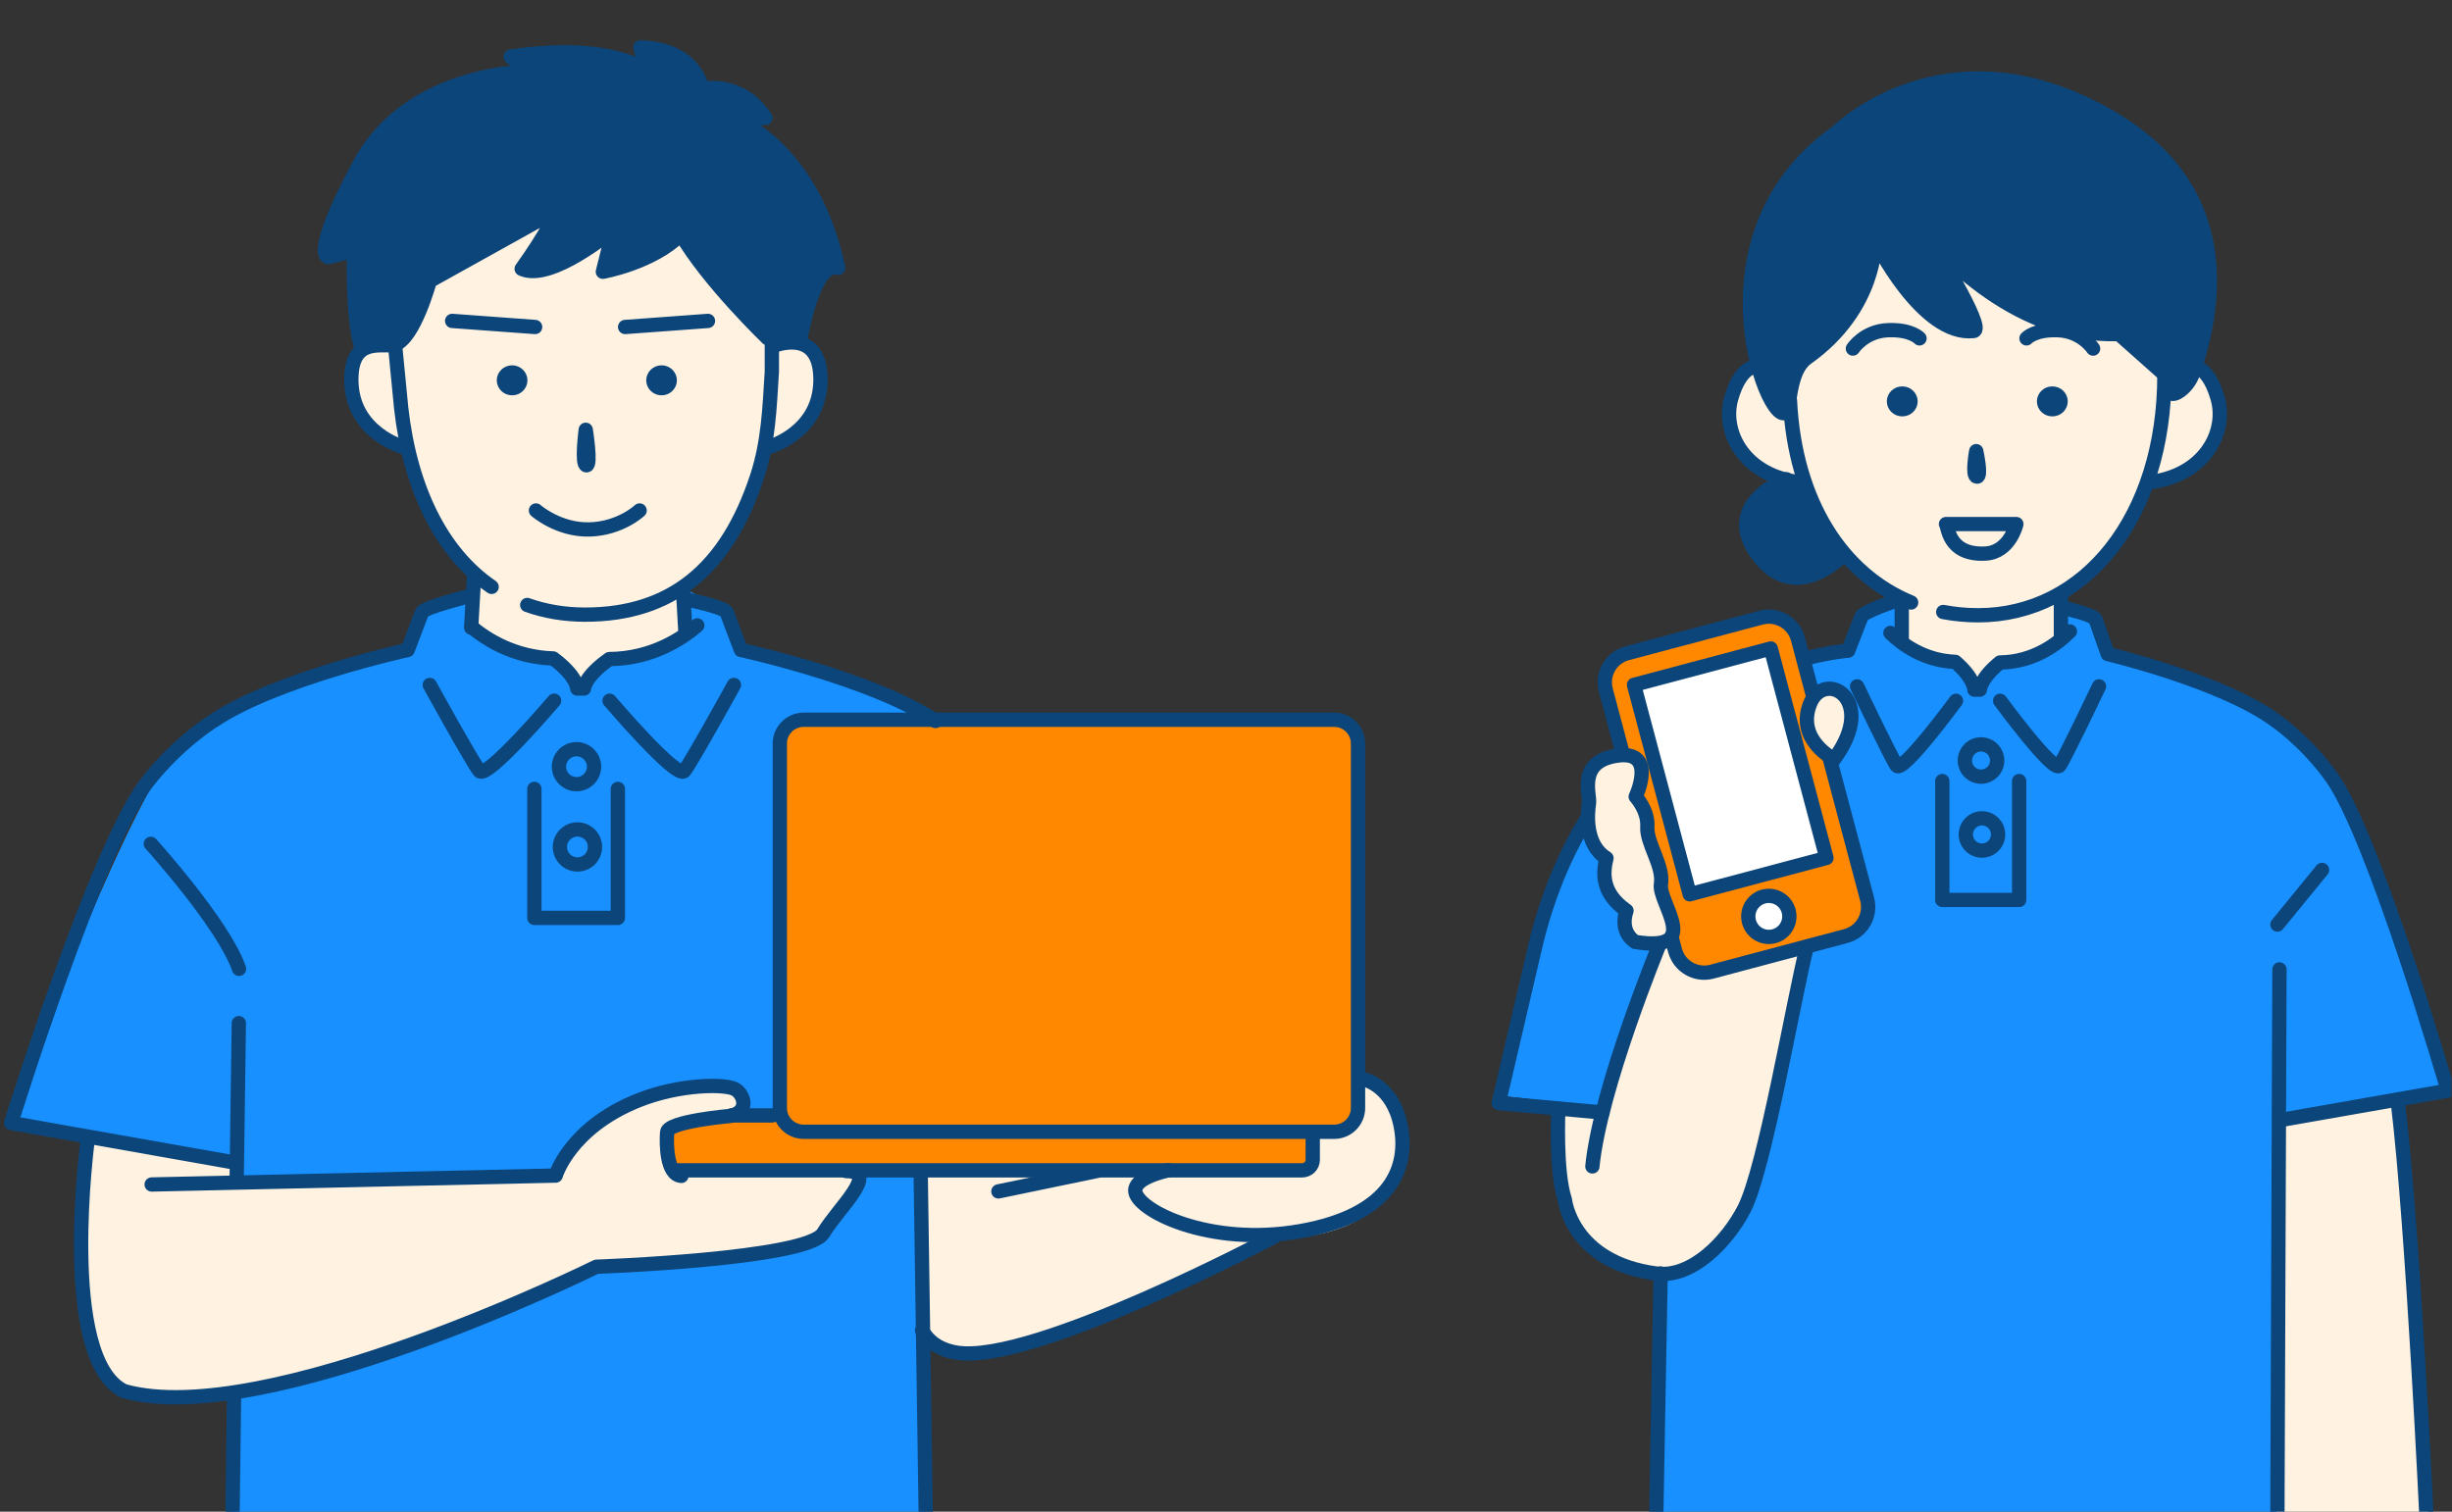 <svg width="240" height="148" viewBox="0 0 240 148" fill="none" xmlns="http://www.w3.org/2000/svg">
<rect x="0" y="0" width="240" height="148" fill="#333333" stroke="none"/>
<g clip-path="url(#clip0_11516_2504)">
<path d="M8.254 111.309C8.953 111.134 22.503 113.566 22.503 113.566L23.027 115.649L54.145 115.125C54.145 115.125 56.406 109.052 62.492 107.492C68.578 105.933 70.315 106.107 71.878 106.282C73.441 106.456 72.402 109.062 72.402 109.062C72.402 109.062 66.142 109.411 65.628 110.447C65.114 111.483 65.278 114.787 66.666 114.787C68.054 114.787 82.909 114.028 84.122 114.9C85.335 115.772 81.644 120.614 78.879 121.804C74.15 123.846 58.154 124.154 58.154 124.154C58.154 124.154 30.346 137.47 20.22 136.793C10.094 136.116 10.8 137.084 8.754 130.498C6.708 123.911 8.275 111.319 8.275 111.319L8.254 111.309Z" fill="#FFF2E1"/>
<path d="M90.26 114.798V129.674C90.26 129.674 90.074 133.254 97.99 131.746C105.906 130.238 124.4 121.2 124.4 121.2C124.4 121.2 135.153 121.948 136.479 114.418C137.805 106.888 133.087 105 133.087 105C133.087 105 134.032 108.58 132.706 109.514C131.38 110.448 128.553 110.263 128.553 110.263V113.844C128.553 113.844 128.738 114.223 125.346 114.223C121.953 114.223 90.249 114.787 90.249 114.787L90.26 114.798Z" fill="#FFF2E1"/>
<path d="M38.571 33.666C38.571 33.666 34.047 32.763 34.171 37.277C34.294 41.791 39.866 43.863 39.866 43.863C39.866 43.863 42.066 53.938 46.466 56.123C46.332 57.929 46.466 61.417 46.466 61.417C46.466 61.417 50.865 64.382 53.837 64.259C54.998 65.039 56.807 67.491 56.807 67.491L59.141 64.906C59.141 64.906 65.607 63.223 66.645 61.941C66.645 59.232 66.779 57.55 66.779 57.55C66.779 57.55 74.15 51.866 74.931 43.997C77.131 43.094 80.493 40.898 80.493 37.8C80.493 34.702 78.941 32.506 75.836 33.799C74.931 33.286 66.779 22.955 66.779 22.955C66.779 22.955 61.608 26.699 59.275 26.699C59.408 24.504 59.922 22.821 59.922 22.821C59.922 22.821 54.227 27.212 50.999 26.433C51.513 24.104 54.751 20.492 54.751 20.492L42.333 27.14C42.333 27.14 40.647 33.85 38.581 33.655L38.571 33.666Z" fill="#FFF2E1"/>
<path d="M35.6 33.491L34.582 24.134C34.582 24.134 33.153 25.56 32.135 25.15C31.117 24.74 32.341 20.267 35.394 15.999C38.447 11.731 43.783 7.011 51.77 7.011C51.164 6.283 50.197 5.565 50.197 5.565C50.197 5.565 59.398 3.995 63.274 6.775C62.667 5.565 62.667 4.847 62.667 4.847C62.667 4.847 67.509 4.241 68.475 8.355C69.925 9.084 73.924 8.838 74.767 11.495L72.104 11.618C72.104 11.618 79.856 17.178 81.912 24.904C80.092 27.325 78.519 29.254 78.396 32.875C77.183 33.481 75.826 33.788 75.826 33.788L66.769 22.944C66.769 22.944 62.41 26.658 59.264 26.689C59.748 25.14 59.912 22.811 59.912 22.811C59.912 22.811 55.173 26.75 50.989 26.422C52.253 24.647 54.741 20.482 54.741 20.482L42.076 27.91C42.076 27.91 40.143 33.47 38.571 33.645C37.234 33.706 35.6 33.481 35.6 33.481V33.491Z" fill="#0C457A"/>
<path d="M68.445 109.617L76.196 109.042V72.58C76.196 72.58 76.124 70.385 80.627 70.241C85.129 70.097 130.074 70.528 130.074 70.528C130.074 70.528 132.829 69.512 132.973 73.852C133.117 78.192 132.829 108.591 132.829 108.591C132.829 108.591 131.668 110.612 130.218 110.766C128.769 110.92 128.542 110.273 128.542 110.273L128.635 112.53C128.635 112.53 128.635 114.418 127.042 114.613C125.448 114.808 65.741 114.51 65.741 114.51L65.597 110.427L68.434 109.606L68.445 109.617Z" fill="#FF8800"/>
<path d="M46.465 61.417L46.548 58.319C46.548 58.319 41.079 59.202 40.904 59.909C40.729 60.617 39.67 63.787 39.67 63.787C39.67 63.787 22.019 67.491 16.9 73.831C11.78 80.172 0.842 109.75 0.842 109.75L22.503 113.556L23.027 115.639L54.145 115.115C54.145 115.115 56.263 108.508 63.849 106.928C71.436 105.348 72.67 106.928 72.67 107.462C72.67 107.995 72.392 109.052 72.392 109.052H76.206V72.59C76.206 72.59 76.031 70.477 79.382 70.302C82.734 70.128 90.68 70.302 90.68 70.302C90.68 70.302 79.352 64.731 72.505 63.787C71.847 62.279 71.272 59.735 71.272 59.735L66.789 57.55C67.036 61.848 67.067 62.013 67.067 62.013C67.067 62.013 61.516 65.326 59.151 64.916L57.321 67.142L53.847 64.27C53.847 64.27 50.444 64.526 46.476 61.428L46.465 61.417Z" fill="#1890FF"/>
<path d="M90.259 114.798L90.557 150.798L22.636 149.905L22.862 136.353C22.862 136.353 53.569 129.038 58.144 124.134C66.059 123.682 78.704 122.328 79.927 121.374C82.508 118.799 84.122 114.88 84.122 114.88L90.269 114.787L90.259 114.798Z" fill="#1890FF"/>
<path d="M48.12 57.457C43.217 54.092 40.153 47.834 39.269 39.965L38.673 33.85" stroke="#0C457A" stroke-width="1.4" stroke-linecap="round" stroke-linejoin="round"/>
<path d="M75.548 33.83V36.394C75.322 39.985 75.219 43.248 74.099 46.664C71.127 55.713 65.7 60.176 57.27 60.176C55.224 60.176 53.333 59.847 51.605 59.232" stroke="#0C457A" stroke-width="1.4" stroke-linecap="round" stroke-linejoin="round"/>
<path d="M75.702 33.871C75.702 33.871 80.308 31.942 80.308 37.174C80.308 42.407 75.198 43.781 75.198 43.781" stroke="#0C457A" stroke-width="1.4" stroke-linecap="round" stroke-linejoin="round"/>
<path d="M50.927 37.236C50.927 37.657 50.567 38.005 50.125 38.005C49.683 38.005 49.323 37.657 49.323 37.236C49.323 36.815 49.683 36.466 50.125 36.466C50.567 36.466 50.927 36.815 50.927 37.236Z" fill="#0C457A" stroke="#0C457A" stroke-width="1.4" stroke-linecap="round" stroke-linejoin="round"/>
<path d="M65.555 37.236C65.555 37.657 65.196 38.005 64.754 38.005C64.311 38.005 63.952 37.657 63.952 37.236C63.952 36.815 64.311 36.466 64.754 36.466C65.196 36.466 65.555 36.815 65.555 37.236Z" fill="#0C457A" stroke="#0C457A" stroke-width="1.4" stroke-linecap="round" stroke-linejoin="round"/>
<path d="M57.332 42.078C57.332 42.078 56.89 45.494 57.394 45.556C57.897 45.617 57.332 42.078 57.332 42.078Z" stroke="#0C457A" stroke-width="1.4" stroke-linecap="round" stroke-linejoin="round"/>
<path d="M52.459 49.978C52.459 49.978 54.659 51.917 57.702 51.835C60.745 51.753 62.606 49.978 62.606 49.978" stroke="#0C457A" stroke-width="1.4" stroke-linecap="round" stroke-linejoin="round"/>
<path d="M44.256 31.419L52.377 32.014" stroke="#0C457A" stroke-width="1.4" stroke-linecap="round" stroke-linejoin="round"/>
<path d="M69.297 31.419L61.187 32.014" stroke="#0C457A" stroke-width="1.4" stroke-linecap="round" stroke-linejoin="round"/>
<path d="M46.168 61.397C47.669 62.648 50.383 64.351 54.145 64.464C56.52 66.239 56.499 67.409 56.499 67.409H57.167C57.167 67.409 57.188 66.249 59.645 64.526C63.87 64.495 66.841 62.453 68.249 61.232" stroke="#0C457A" stroke-width="1.4" stroke-linecap="round" stroke-linejoin="round"/>
<path d="M59.665 68.599C59.665 68.599 66.265 76.365 66.975 75.483C67.684 74.6 71.837 67.06 71.837 67.06" stroke="#0C457A" stroke-width="1.4" stroke-linecap="round" stroke-linejoin="round"/>
<path d="M67.386 58.729C67.386 58.729 70.963 59.458 71.138 59.971C71.313 60.484 72.526 63.633 72.526 63.633C72.526 63.633 85.438 66.455 91.564 70.589" stroke="#0C457A" stroke-width="1.4" stroke-linecap="round" stroke-linejoin="round"/>
<path d="M54.237 68.599C54.237 68.599 47.638 76.365 46.928 75.483C46.219 74.6 42.066 67.06 42.066 67.06" stroke="#0C457A" stroke-width="1.4" stroke-linecap="round" stroke-linejoin="round"/>
<path d="M58.144 75.062C58.144 76.006 57.373 76.776 56.427 76.776C55.481 76.776 54.71 76.006 54.71 75.062C54.71 74.118 55.481 73.349 56.427 73.349C57.373 73.349 58.144 74.118 58.144 75.062Z" stroke="#0C457A" stroke-width="1.4" stroke-linecap="round" stroke-linejoin="round"/>
<path d="M56.52 84.635C57.468 84.635 58.236 83.868 58.236 82.921C58.236 81.975 57.468 81.208 56.52 81.208C55.571 81.208 54.803 81.975 54.803 82.921C54.803 83.868 55.571 84.635 56.52 84.635Z" stroke="#0C457A" stroke-width="1.4" stroke-linecap="round" stroke-linejoin="round"/>
<path d="M60.477 77.237V89.867H52.304V77.237" stroke="#0C457A" stroke-width="1.4" stroke-linecap="round" stroke-linejoin="round"/>
<path d="M45.88 58.38C45.88 58.38 41.48 59.468 41.295 59.971C41.11 60.473 39.907 63.633 39.907 63.633C39.907 63.633 26.995 66.455 20.868 70.589C20.868 70.589 17.393 72.723 14.371 76.632C9.488 82.921 1.089 109.944 1.089 109.944L23.037 113.833" stroke="#0C457A" stroke-width="1.4" stroke-linecap="round" stroke-linejoin="round"/>
<path d="M130.588 70.466H78.663C77.374 70.466 76.329 71.509 76.329 72.795V108.477C76.329 109.763 77.374 110.806 78.663 110.806H130.588C131.877 110.806 132.922 109.763 132.922 108.477V72.795C132.922 71.509 131.877 70.466 130.588 70.466Z" stroke="#0C457A" stroke-width="1.4" stroke-linecap="round" stroke-linejoin="round"/>
<path d="M46.414 56.195L46.116 61.448" stroke="#0C457A" stroke-width="1.4" stroke-linecap="round" stroke-linejoin="round"/>
<path d="M66.851 57.703L67.088 61.879" stroke="#0C457A" stroke-width="1.4" stroke-linecap="round" stroke-linejoin="round"/>
<path d="M75.117 33.101C75.117 33.101 69.329 27.541 66.656 22.945C63.891 25.745 59.008 26.607 59.008 26.607L60.036 22.483C60.036 22.483 53.929 27.643 51.061 26.32C53.456 22.975 54.649 20.513 54.649 20.513L42.066 27.51C42.066 27.51 40.534 33.173 38.632 33.737C37.543 34.066 34.387 32.835 34.387 37.164C34.387 42.396 39.496 43.771 39.496 43.771" stroke="#0C457A" stroke-width="1.4" stroke-linecap="round" stroke-linejoin="round"/>
<path d="M35.301 33.768C34.479 30.988 34.643 24.524 34.643 24.524L32.135 25.181C32.135 25.181 30.326 25.14 35.219 16.029C40.102 6.929 51.863 7.001 51.863 7.001L49.981 5.544C59.768 4.077 63.325 6.919 63.325 6.919L62.677 4.641C68.218 4.806 68.712 8.714 68.712 8.714C68.712 8.714 72.484 7.801 74.921 11.546L72.104 11.731C72.104 11.731 79.578 14.583 82.035 26.227C79.588 25.396 78.303 33.419 78.303 33.419" stroke="#0C457A" stroke-width="1.4" stroke-linecap="round" stroke-linejoin="round"/>
<path d="M71.579 109.206H75.599" stroke="#0C457A" stroke-width="1.4" stroke-linecap="round" stroke-linejoin="round"/>
<path d="M128.491 111.298V113.545C128.491 114.12 128.028 114.581 127.453 114.581H66.173" stroke="#0C457A" stroke-width="1.4" stroke-linecap="round" stroke-linejoin="round"/>
<path d="M14.762 82.613C14.762 82.613 21.927 90.533 23.397 94.853" stroke="#0C457A" stroke-width="1.4" stroke-linecap="round" stroke-linejoin="round"/>
<path d="M22.904 136.886L22.739 149.843L90.65 150.849L90.115 114.807" stroke="#0C457A" stroke-width="1.4" stroke-linecap="round" stroke-linejoin="round"/>
<path d="M23.377 100.167L23.171 115.084" stroke="#0C457A" stroke-width="1.4" stroke-linecap="round" stroke-linejoin="round"/>
<path d="M8.603 111.422C8.603 111.422 5.664 133.067 12.15 136.198C25.987 140.056 58.37 124.02 58.37 124.02C58.37 124.02 79.043 123.292 80.575 120.737C82.117 118.183 86.157 114.654 82.826 114.654" stroke="#0C457A" stroke-width="1.4" stroke-linecap="round" stroke-linejoin="round"/>
<path d="M14.844 115.967L54.392 115.094C54.392 115.094 55.749 110.437 62.462 107.738C66.553 106.097 71.097 106.097 71.991 106.661C72.886 107.225 73.328 108.877 71.467 109.257C71.467 109.257 65.381 109.78 65.299 110.847C65.217 111.914 65.217 115.043 66.697 115.125" stroke="#0C457A" stroke-width="1.4" stroke-linecap="round" stroke-linejoin="round"/>
<path d="M133.487 105.676C133.487 105.676 136.303 106.241 137.095 110.211C137.887 114.181 136.303 118.942 127.288 120.532C118.272 122.122 111.117 118.418 111.117 116.562C111.117 115.566 112.803 114.941 114.366 114.571" stroke="#0C457A" stroke-width="1.4" stroke-linecap="round" stroke-linejoin="round"/>
<path d="M90.249 130.248C90.865 131.325 91.924 132.156 93.662 132.433C101.135 133.623 124.78 121.035 124.78 121.035" stroke="#0C457A" stroke-width="1.4" stroke-linecap="round" stroke-linejoin="round"/>
<path d="M97.722 116.644L107.416 114.633" stroke="#0C457A" stroke-width="1.4" stroke-linecap="round" stroke-linejoin="round"/>
<g clip-path="url(#clip1_11516_2504)">
<path d="M171.531 35.769C171.531 35.769 166.821 39.129 170.521 43.949C174.221 48.769 176.231 47.089 176.231 47.089C176.231 47.089 179.591 56.499 186.201 58.739C186.311 60.199 186.311 62.999 186.311 62.999C186.311 62.999 190.461 65.019 191.581 64.679C192.141 65.349 193.821 67.479 193.821 67.479L195.611 65.129C195.611 65.129 201.661 63.339 201.771 62.439C201.881 60.759 201.771 58.069 201.771 58.069C201.771 58.069 208.831 53.479 209.951 47.539C213.201 46.759 217.011 44.519 217.011 41.489C217.011 38.459 214.881 35.549 214.881 35.549C213.871 37.899 212.191 38.799 212.191 38.799V36.669L207.481 32.639C207.481 32.639 196.281 32.079 190.451 25.689C191.791 27.709 193.471 32.079 193.471 32.079C193.471 32.079 188.991 32.859 183.951 24.799C182.161 29.509 178.681 34.989 176.671 35.219C174.881 37.239 175.101 40.369 175.101 40.369C175.101 40.369 172.861 39.699 171.511 35.779L171.531 35.769Z" fill="#FFF2E1"/>
<path d="M163.151 91.679L156.741 108.439H153.051C153.051 108.439 149.181 120.739 158.671 123.549C168.351 127.329 170.971 117.929 170.971 117.929L176.771 92.449L166.751 95.089C166.751 95.089 165.431 96.079 163.141 91.689L163.151 91.679Z" fill="#FFF2E1"/>
<path d="M222.831 109.489L234.511 107.549L237.801 149.599L222.831 149.749V109.489Z" fill="#FFF2E1"/>
<path d="M173.791 46.829C173.791 46.829 168.451 51.969 172.601 55.039C176.751 58.109 180.511 54.739 180.511 54.739L176.851 47.719L173.791 46.829Z" fill="#0C457A"/>
<path d="M175.121 40.359C175.121 40.359 170.141 37.039 171.521 25.869C172.901 14.699 179.921 13.219 179.921 13.219C179.921 13.219 186.051 6.399 195.441 7.679C204.831 8.959 210.961 13.909 212.841 16.479C214.721 19.049 218.221 27.319 214.891 35.539C212.941 39.409 212.201 38.789 212.201 38.789V36.659L207.491 32.629C207.491 32.629 198.041 32.909 190.461 25.679C192.181 28.239 193.711 31.149 193.481 32.069C193.251 32.989 190.891 32.299 190.891 32.299C190.891 32.299 185.451 27.359 183.671 24.189C182.291 29.429 179.171 34.949 176.681 35.199C175.671 37.329 175.111 40.349 175.111 40.349L175.121 40.359Z" fill="#0C457A"/>
<path d="M159.101 73.838L157.101 66.989C157.101 66.989 156.341 64.329 162.331 63.089C168.321 61.849 173.181 60.239 173.181 60.239C173.181 60.239 175.371 60.718 176.031 62.328C176.691 63.938 177.591 67.618 177.591 67.618C177.591 67.618 174.931 70.948 179.291 74.819C179.751 75.838 183.421 87.379 183.101 88.469C182.781 89.558 182.881 91.168 180.881 91.739C178.881 92.308 167.941 95.069 167.941 95.069C167.941 95.069 164.361 95.579 163.491 91.909C163.181 90.618 162.611 87.168 162.611 87.168C162.611 87.168 162.041 82.508 161.281 80.319L160.521 78.129C160.521 78.129 161.761 73.558 159.091 73.849L159.101 73.838Z" fill="#FF8800"/>
<path d="M156.741 108.439L146.421 107.219C146.421 107.219 152.581 81.029 155.281 80.839C155.671 82.379 157.131 83.989 157.131 83.989C157.131 83.989 156.641 88.679 158.951 88.819C158.601 88.889 158.811 92.739 162.031 92.529C161.471 94.699 156.741 108.449 156.741 108.449V108.439Z" fill="#1890FF"/>
<path d="M162.541 124.569L162.061 149.529L222.841 149.749V109.489L239.511 106.799C239.511 106.799 232.151 80.719 228.471 76.558C224.791 72.398 218.961 65.409 206.761 64.219C205.911 62.688 205.231 60.239 205.231 60.239L201.591 59.478L201.791 62.438C201.791 62.438 198.651 65.008 195.631 65.129C194.471 65.588 193.841 67.478 193.841 67.478L191.601 64.678C191.601 64.678 188.111 64.228 186.331 62.998C186.171 61.349 186.221 58.739 186.221 58.739C186.221 58.739 182.351 59.908 182.181 60.408C182.011 60.908 180.991 63.548 180.991 63.548L176.921 64.308L177.601 67.618C177.601 67.618 181.071 66.599 181.071 69.398C181.071 72.198 179.291 74.819 179.291 74.819C179.291 74.819 183.101 87.359 183.101 88.469C183.101 89.579 181.911 91.269 178.951 92.278C175.991 93.288 176.581 93.299 176.581 93.299L171.751 116.349C171.751 116.349 168.421 124.739 162.541 124.569Z" fill="#1890FF"/>
<path d="M190.201 59.918C191.301 60.128 192.441 60.238 193.611 60.238C204.101 60.238 211.851 50.578 211.851 36.728" stroke="#0C457A" stroke-width="1.4" stroke-linecap="round" stroke-linejoin="round"/>
<path d="M175.201 39.228C175.681 49.178 180.361 56.248 187.061 58.988" stroke="#0C457A" stroke-width="1.4" stroke-linecap="round" stroke-linejoin="round"/>
<path d="M187.001 39.298C187.001 39.728 186.641 40.068 186.191 40.068C185.741 40.068 185.381 39.718 185.381 39.298C185.381 38.878 185.741 38.528 186.191 38.528C186.641 38.528 187.001 38.878 187.001 39.298Z" fill="#0C457A" stroke="#0C457A" stroke-width="1.4" stroke-linecap="round" stroke-linejoin="round"/>
<path d="M200.881 40.068C201.329 40.068 201.691 39.724 201.691 39.298C201.691 38.873 201.329 38.528 200.881 38.528C200.434 38.528 200.071 38.873 200.071 39.298C200.071 39.724 200.434 40.068 200.881 40.068Z" fill="#0C457A" stroke="#0C457A" stroke-width="1.4" stroke-linecap="round" stroke-linejoin="round"/>
<path d="M193.431 44.169C193.431 44.169 192.981 46.608 193.491 46.669C194.001 46.728 193.431 44.169 193.431 44.169Z" stroke="#0C457A" stroke-width="1.4" stroke-linecap="round" stroke-linejoin="round"/>
<path d="M190.471 51.309H197.361C197.361 51.309 196.731 54.089 194.301 54.199C190.581 54.368 190.691 51.419 190.471 51.309Z" stroke="#0C457A" stroke-width="1.4" stroke-linecap="round" stroke-linejoin="round"/>
<path d="M211.961 36.758L207.391 32.698C196.741 33.158 188.791 23.268 188.791 23.268C188.791 23.268 194.471 32.268 193.181 32.408C188.131 32.968 183.531 23.548 183.531 23.548C183.531 23.548 183.711 30.178 176.861 35.038C175.621 35.918 175.291 37.888 175.081 39.588C174.421 45.018 164.411 23.738 179.841 12.908C179.841 12.908 190.251 2.458 205.961 11.128C218.351 17.968 217.181 28.978 214.701 36.408C214.451 37.148 214.011 37.808 213.381 38.268C212.701 38.758 211.931 38.858 211.951 36.778L211.961 36.758Z" stroke="#0C457A" stroke-width="1.4" stroke-linecap="round" stroke-linejoin="round"/>
<path d="M171.911 35.918C171.911 35.918 170.401 35.678 169.451 39.008C168.501 42.338 170.771 46.658 176.281 47.228" stroke="#0C457A" stroke-width="1.4" stroke-linecap="round" stroke-linejoin="round"/>
<path d="M215.131 36.018C215.661 36.238 216.471 36.928 217.061 39.008C218.011 42.338 215.741 46.658 210.231 47.228" stroke="#0C457A" stroke-width="1.4" stroke-linecap="round" stroke-linejoin="round"/>
<path d="M181.361 34.128C181.361 34.128 182.461 32.428 184.771 32.328C187.081 32.228 187.881 33.128 187.881 33.128" stroke="#0C457A" stroke-width="1.4" stroke-linecap="round" stroke-linejoin="round"/>
<path d="M204.871 34.128C204.871 34.128 203.771 32.428 201.461 32.328C199.151 32.228 198.351 33.128 198.351 33.128" stroke="#0C457A" stroke-width="1.4" stroke-linecap="round" stroke-linejoin="round"/>
<path d="M174.851 46.919C174.851 46.919 168.361 49.309 172.051 54.328C175.741 59.349 180.431 54.328 180.431 54.328" stroke="#0C457A" stroke-width="1.4" stroke-linecap="round" stroke-linejoin="round"/>
<path d="M186.141 59.038V62.788" stroke="#0C457A" stroke-width="1.4" stroke-linecap="round" stroke-linejoin="round"/>
<path d="M201.721 58.508V62.258" stroke="#0C457A" stroke-width="1.4" stroke-linecap="round" stroke-linejoin="round"/>
<path d="M156.131 78.898C153.721 82.468 151.681 86.868 150.351 92.298L146.691 107.998L156.851 108.918" stroke="#0C457A" stroke-width="1.4" stroke-linecap="round" stroke-linejoin="round"/>
<path d="M176.761 64.459C179.281 63.809 180.901 63.699 180.901 63.699C180.901 63.699 182.031 60.819 182.201 60.358C182.371 59.898 185.631 58.788 185.631 58.788" stroke="#0C457A" stroke-width="1.4" stroke-linecap="round" stroke-linejoin="round"/>
<path d="M185.031 61.968C186.221 63.128 188.381 64.688 191.381 64.798C193.271 66.438 193.251 67.518 193.251 67.518H193.791C193.791 67.518 193.811 66.448 195.761 64.858C199.121 64.828 201.481 62.948 202.601 61.818" stroke="#0C457A" stroke-width="1.4" stroke-linecap="round" stroke-linejoin="round"/>
<path d="M195.771 68.608C195.771 68.608 201.021 75.768 201.581 74.958C202.141 74.148 205.451 67.198 205.451 67.198" stroke="#0C457A" stroke-width="1.4" stroke-linecap="round" stroke-linejoin="round"/>
<path d="M201.911 59.508C201.911 59.508 204.971 60.188 205.121 60.658C205.271 61.128 206.311 64.038 206.311 64.038C206.311 64.038 217.371 66.658 222.621 70.468C222.621 70.468 225.591 72.448 228.191 76.048C232.371 81.848 239.591 106.778 239.591 106.778L223.141 109.668" stroke="#0C457A" stroke-width="1.4" stroke-linecap="round" stroke-linejoin="round"/>
<path d="M162.541 124.678L162.081 150.158L237.551 149.518C237.551 149.518 236.171 119.978 234.711 108.028" stroke="#0C457A" stroke-width="1.4" stroke-linecap="round" stroke-linejoin="round"/>
<path d="M191.451 68.608C191.451 68.608 186.201 75.768 185.641 74.958C185.081 74.148 181.771 67.198 181.771 67.198" stroke="#0C457A" stroke-width="1.4" stroke-linecap="round" stroke-linejoin="round"/>
<path d="M227.281 85.168L222.911 90.519" stroke="#0C457A" stroke-width="1.4" stroke-linecap="round" stroke-linejoin="round"/>
<path d="M223.111 94.908L222.911 148.188" stroke="#0C457A" stroke-width="1.4" stroke-linecap="round" stroke-linejoin="round"/>
<path d="M193.901 76.039C194.774 76.039 195.481 75.332 195.481 74.459C195.481 73.586 194.774 72.879 193.901 72.879C193.029 72.879 192.321 73.586 192.321 74.459C192.321 75.332 193.029 76.039 193.901 76.039Z" stroke="#0C457A" stroke-width="1.4" stroke-linecap="round" stroke-linejoin="round"/>
<path d="M193.991 83.278C194.864 83.278 195.571 82.571 195.571 81.698C195.571 80.826 194.864 80.118 193.991 80.118C193.119 80.118 192.411 80.826 192.411 81.698C192.411 82.571 193.119 83.278 193.991 83.278Z" stroke="#0C457A" stroke-width="1.4" stroke-linecap="round" stroke-linejoin="round"/>
<path d="M197.631 76.468V88.108H190.111V76.468" stroke="#0C457A" stroke-width="1.4" stroke-linecap="round" stroke-linejoin="round"/>
<path d="M172.372 60.47L159.268 63.955C157.693 64.373 156.756 65.989 157.175 67.564L163.948 93.039C164.367 94.613 165.983 95.55 167.557 95.132L180.662 91.647C182.236 91.228 183.173 89.613 182.755 88.038L175.981 62.563C175.563 60.989 173.947 60.052 172.372 60.47Z" stroke="#0C457A" stroke-width="1.4" stroke-linecap="round" stroke-linejoin="round"/>
<path d="M173.32 63.49L159.935 67.049L165.388 87.556L178.773 83.997L173.32 63.49Z" fill="white" stroke="#0C457A" stroke-width="1.4" stroke-linecap="round" stroke-linejoin="round"/>
<path d="M173.131 91.728C174.241 91.728 175.141 90.829 175.141 89.718C175.141 88.608 174.241 87.708 173.131 87.708C172.021 87.708 171.121 88.608 171.121 89.718C171.121 90.829 172.021 91.728 173.131 91.728Z" fill="white" stroke="#0C457A" stroke-width="1.4" stroke-linecap="round" stroke-linejoin="round"/>
<path d="M176.851 92.689C175.521 97.978 172.751 114.408 170.721 118.348C169.071 121.548 165.611 125.148 162.131 124.688C153.811 123.598 153.171 117.468 153.171 117.468C152.231 114.658 152.531 108.538 152.531 108.538" stroke="#0C457A" stroke-width="1.4" stroke-linecap="round" stroke-linejoin="round"/>
<path d="M162.411 92.498C162.411 92.498 156.621 106.538 155.861 114.198" stroke="#0C457A" stroke-width="1.4" stroke-linecap="round" stroke-linejoin="round"/>
<path d="M160.061 92.218C160.061 92.218 158.471 91.358 159.201 89.158C156.751 87.448 156.871 85.488 157.241 84.018C155.041 82.668 155.401 79.488 155.531 78.638C155.661 77.788 154.351 74.528 158.301 73.978C162.251 73.428 160.101 77.998 160.101 77.998C160.101 77.998 161.341 79.328 161.241 80.948C161.141 82.568 162.861 84.758 162.571 86.568C162.281 88.378 166.771 93.298 160.051 92.218H160.061Z" fill="#FFF2E1" stroke="#0C457A" stroke-width="1.4" stroke-linecap="round" stroke-linejoin="round"/>
<path d="M179.521 74.329C179.521 74.329 175.801 72.478 177.151 68.948C178.501 65.418 183.921 68.388 179.521 74.329Z" fill="#FFF2E1" stroke="#0C457A" stroke-width="1.4" stroke-linecap="round" stroke-linejoin="round"/>
</g>
</g>
<defs>
<clipPath id="clip0_11516_2504">
<rect width="239.949" height="148" fill="white"/>
</clipPath>
<clipPath id="clip1_11516_2504">
<rect width="94" height="148" fill="white" transform="translate(145.949)"/>
</clipPath>
</defs>
</svg>
